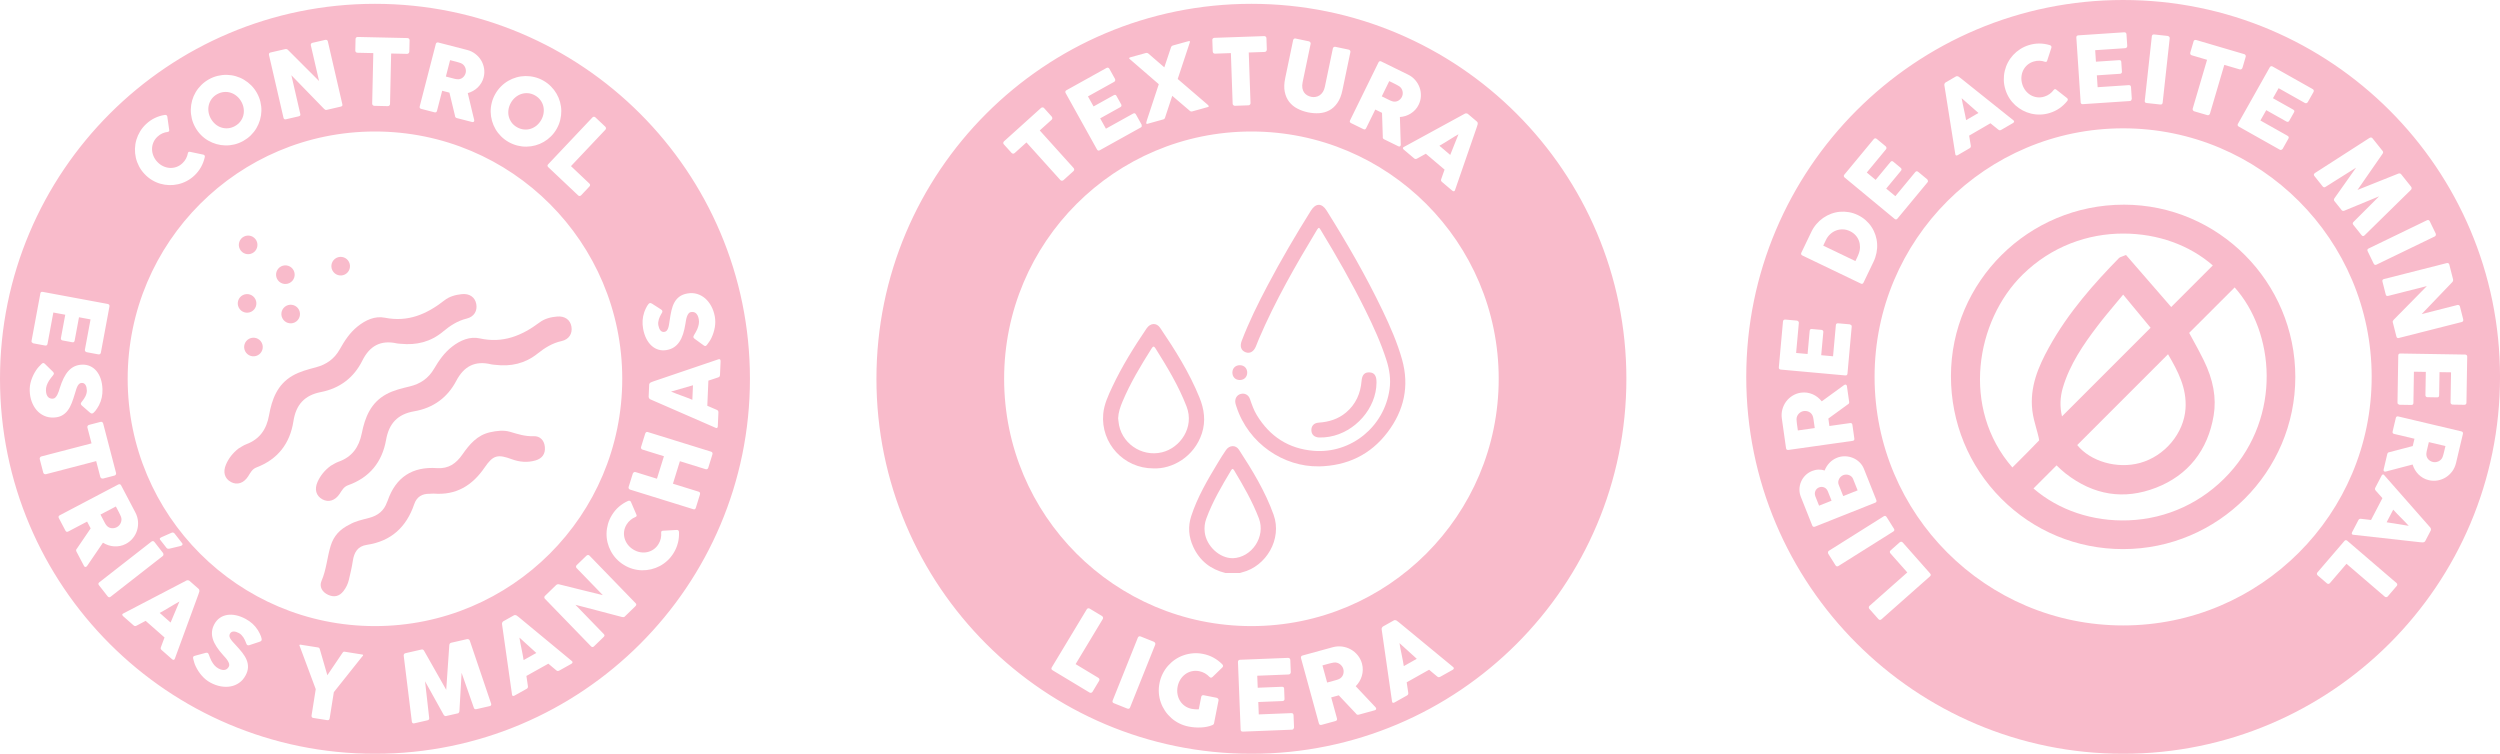 <svg viewBox="0 0 1684.34 507.85" xmlns="http://www.w3.org/2000/svg" id="SELLOS">
  <defs>
    <style>
      .cls-1 {
        fill: #f9bbcb;
        stroke-width: 0px;
      }
    </style>
  </defs>
  <g>
    <g>
      <path d="M160.67,302.2c1.61-.91,3.35-2.19,5.29-2.91,9.12-3.43,13.66-10.16,15.32-19.58,1.91-10.74,5.58-20.67,15.82-26.59,4.91-2.84,10.37-4.21,15.75-5.65,7.15-1.9,12.47-5.7,16.14-12.26,3.13-5.62,6.66-11.02,11.85-15.21,5.49-4.43,11.82-7.27,18.45-5.94,15.66,3.12,28.29-2.41,40.12-11.69,3.38-2.66,7.51-3.75,11.72-4.2,5.2-.56,8.9,2.06,9.75,6.63.87,4.66-1.48,8.64-6.46,9.84-6.17,1.49-11.25,4.85-15.94,8.77-8.32,6.95-17.84,9.27-28.41,8.22-.87-.09-1.76-.07-2.61-.26-10.96-2.44-18.39,1.62-23.37,11.66-5.71,11.5-15.3,18.67-27.85,21.11-11.19,2.17-16.84,8.62-18.54,19.64-2.31,15-10.51,25.67-24.89,31.14-2.94,1.13-4.1,3.61-5.59,5.96-2.95,4.64-7.39,6.12-11.57,3.9-4.3-2.27-5.59-6.67-3.42-11.75,1.83-4.28,4.61-7.81,8.45-10.83" class="cls-1"></path>
      <path d="M222.65,313.92c1.64-.87,3.39-2.11,5.35-2.8,9.21-3.23,13.88-9.84,15.76-19.23,2.14-10.7,6.03-20.54,16.4-26.23,4.98-2.73,10.46-3.99,15.88-5.3,7.19-1.74,12.59-5.42,16.4-11.9,3.26-5.55,6.91-10.86,12.19-14.94,5.58-4.3,11.98-7,18.57-5.53,15.6,3.47,28.35-1.78,40.38-10.79,3.45-2.58,7.59-3.58,11.82-3.94,5.22-.44,8.86,2.26,9.61,6.85.77,4.67-1.67,8.6-6.68,9.69-6.2,1.35-11.35,4.6-16.13,8.41-8.48,6.77-18.04,8.88-28.58,7.59-.87-.11-1.76-.11-2.6-.31-10.9-2.69-18.42,1.2-23.63,11.13-5.96,11.37-15.7,18.33-28.3,20.48-11.24,1.92-17.03,8.25-18.97,19.23-2.65,14.95-11.08,25.43-25.58,30.58-2.97,1.06-4.18,3.52-5.73,5.84-3.05,4.56-7.52,5.94-11.66,3.64-4.25-2.37-5.44-6.79-3.16-11.82,1.92-4.23,4.78-7.71,8.68-10.64" class="cls-1"></path>
      <path d="M235.63,353.37c3.51-2.18,8.35-3.2,13.06-4.44,5.87-1.54,10.02-4.78,12.04-10.57.11-.33.32-.63.43-.96,5.45-15.89,16.67-23.17,33.3-22.01,7.75.53,12.85-3.12,17.05-9.15,4.74-6.8,9.97-13.12,18.75-15.03,4.5-.97,9.01-1.58,13.49-.25,5.18,1.54,10.2,3.16,15.84,2.92,4.2-.17,7.09,2.73,7.51,7.27.44,4.73-1.92,7.78-6.27,9.05-5.36,1.57-10.73,1.14-15.98-.79-9.37-3.45-12.55-2.93-18.24,5.42-8.39,12.32-19.28,18.94-34.43,17.73-.87-.07-1.75.14-2.62.12-5.15-.14-8.79,2.03-10.48,6.98-5.26,15.43-15.52,24.98-31.92,27.42-6.25.93-8.6,5.13-9.46,10.86-.64,4.32-1.68,8.58-2.68,12.83-.65,2.75-1.9,5.25-3.64,7.5-2.76,3.55-6.28,4.31-10.26,2.51-4.07-1.84-6.19-5.52-4.49-9.43,3.34-7.68,3.75-15.98,6.22-23.81,2-6.37,6.01-10.94,12.77-14.2" class="cls-1"></path>
      <path d="M235.13,176.5c1.56,3.09.33,6.86-2.77,8.43-3.09,1.56-6.86.32-8.42-2.77-1.57-3.09-.33-6.86,2.76-8.43,3.1-1.56,6.87-.32,8.43,2.77" class="cls-1"></path>
      <path d="M172.78,162.16c1.56,3.09.33,6.86-2.77,8.43-3.09,1.56-6.86.32-8.42-2.77-1.57-3.09-.33-6.86,2.76-8.43,3.1-1.56,6.87-.32,8.43,2.77" class="cls-1"></path>
      <path d="M197.86,182.23c1.56,3.09.33,6.86-2.77,8.43-3.09,1.56-6.86.32-8.42-2.77-1.57-3.09-.33-6.86,2.76-8.43,3.1-1.56,6.87-.32,8.43,2.77" class="cls-1"></path>
      <path d="M172.06,201.58c1.56,3.09.33,6.86-2.77,8.43-3.09,1.56-6.86.32-8.42-2.77-1.57-3.09-.33-6.86,2.76-8.43,3.1-1.56,6.87-.32,8.43,2.77" class="cls-1"></path>
      <path d="M201.44,208.75c1.56,3.09.33,6.86-2.77,8.43-3.09,1.56-6.86.32-8.42-2.77-1.57-3.09-.33-6.86,2.76-8.43,3.1-1.56,6.87-.32,8.43,2.77" class="cls-1"></path>
      <path d="M176.36,230.97c1.56,3.09.33,6.86-2.77,8.43-3.09,1.56-6.86.32-8.42-2.77-1.57-3.09-.33-6.86,2.76-8.43,3.1-1.56,6.87-.32,8.43,2.77" class="cls-1"></path>
    </g>
    <g>
      <path d="M142.06,79.92c.85,1.5,1.87,2.76,3.1,3.79,1.23,1.02,2.57,1.77,4.03,2.22,1.46.46,2.96.62,4.52.48,1.55-.14,3.07-.63,4.58-1.46,1.5-.84,2.72-1.88,3.67-3.13.95-1.25,1.61-2.61,1.99-4.09.37-1.48.45-3.01.23-4.59-.21-1.59-.74-3.13-1.58-4.64-.82-1.48-1.86-2.74-3.1-3.77-1.23-1.03-2.58-1.78-4.04-2.25-1.45-.47-2.97-.63-4.53-.49-1.57.14-3.1.62-4.61,1.45-1.5.84-2.72,1.88-3.65,3.13-.94,1.26-1.59,2.63-1.96,4.12-.38,1.48-.45,3.03-.23,4.63.23,1.59.75,3.13,1.58,4.62Z" class="cls-1"></path>
      <path d="M70.91,352.78c.16.25.34.53.55.83.42.62.93,1.11,1.51,1.48.59.36,1.2.61,1.86.72.65.11,1.32.11,1.99,0,.67-.11,1.31-.33,1.91-.65.57-.3,1.07-.7,1.54-1.2.45-.5.82-1.07,1.09-1.69.27-.62.43-1.29.48-1.99.04-.69-.06-1.38-.3-2.08-.24-.55-.46-1.06-.68-1.53-.21-.48-.46-1-.75-1.54l-2.05-3.9-10.37,5.45,2.73,5.2c.18.34.34.64.5.89Z" class="cls-1"></path>
      <path d="M350.59,433.24c.26,1.3.52,2.61.79,3.92.26,1.32.52,2.61.77,3.9.24,1.29.46,2.5.63,3.65l8.55-4.79-11.38-10.35c.18,1.14.39,2.37.64,3.66Z" class="cls-1"></path>
      <path d="M114.23,409.12c-1.14.69-2.28,1.37-3.42,2.03-1.13.66-2.21,1.26-3.23,1.81l7.36,6.47,5.97-14.18c-1.02.55-2.11,1.16-3.24,1.83-1.14.67-2.29,1.35-3.44,2.04Z" class="cls-1"></path>
      <path d="M252.63,2.58C113.1,2.58,0,115.69,0,255.21s113.1,252.63,252.63,252.63,252.63-113.11,252.63-252.63S392.15,2.58,252.63,2.58ZM434.03,210.35c.28-.79.59-1.54.94-2.27.34-.72.66-1.35,1-1.92.33-.56.65-1.01.98-1.36.32-.35.62-.55.9-.6.27-.05.52-.03.78.07.26.09.56.25.9.47l6,3.86c.42.29.66.62.72.97.05.3.02.58-.1.85-.13.27-.29.57-.49.91l-.21.33c-.27.49-.55,1.02-.84,1.6-.28.59-.52,1.19-.72,1.84-.19.64-.33,1.3-.41,1.99-.08.68-.06,1.36.06,2.03.13.69.3,1.33.53,1.92.23.59.51,1.09.84,1.5.34.42.72.72,1.18.92.46.2.99.24,1.58.14.58-.11,1.07-.35,1.44-.72.37-.38.69-.89.95-1.54.26-.65.47-1.45.64-2.38.17-.92.33-1.99.5-3.22.33-2.35.72-4.54,1.19-6.56.46-2.02,1.11-3.81,1.96-5.37.85-1.56,1.97-2.87,3.36-3.91,1.38-1.04,3.17-1.77,5.35-2.16,2.31-.42,4.48-.33,6.52.27,2.05.6,3.88,1.61,5.5,3.01,1.61,1.41,2.99,3.15,4.12,5.23,1.13,2.08,1.92,4.41,2.4,6.96.43,2.41.43,4.85,0,7.33-.44,2.48-1.19,4.85-2.28,7.13-.46.95-.92,1.77-1.41,2.45-.49.68-.87,1.22-1.17,1.63l-.08.11s-.06.05-.06.08c0,.02-.02.05-.04.08-.04.03-.07.05-.08.08,0,.02-.02.05-.03.07-.43.58-.81.9-1.13.96-.36.06-.8-.11-1.33-.51l-6.17-4.49c-.4-.38-.62-.71-.67-.97-.03-.19,0-.4.08-.63.08-.24.23-.52.43-.86.23-.41.54-.94.93-1.58.39-.65.76-1.37,1.12-2.17.51-1.19.87-2.35,1.08-3.47.21-1.12.21-2.26,0-3.41-.2-1.07-.47-1.94-.85-2.62-.37-.68-.79-1.19-1.27-1.54-.47-.35-.99-.56-1.54-.65-.56-.08-1.12-.07-1.7.04-.65.12-1.19.47-1.6,1.06-.43.59-.78,1.27-1.04,2.05-.27.78-.46,1.59-.61,2.42-.14.82-.26,1.54-.34,2.14-.42,2.67-.97,5.04-1.63,7.11-.67,2.07-1.51,3.84-2.53,5.33-1.02,1.48-2.21,2.68-3.59,3.58-1.38.91-3,1.52-4.83,1.86-1.95.36-3.79.29-5.52-.21-1.73-.5-3.3-1.37-4.69-2.62-1.4-1.25-2.59-2.85-3.58-4.78-.99-1.95-1.71-4.18-2.18-6.71-.34-1.91-.46-3.77-.35-5.6.11-1.83.47-3.67,1.11-5.54ZM400.1,78.65c.36-.03.71.11,1.03.4l6.69,6.32c.26.24.4.56.44.94.04.38-.07.73-.34,1.04l-23.23,24.58,12.42,11.75c.27.26.43.56.45.93.02.36-.11.72-.42,1.03l-5.61,5.94c-.24.26-.54.41-.92.46-.37.05-.72-.08-1.05-.36l-20.18-19.07c-.66-.62-.68-1.27-.05-1.93l29.85-31.59c.26-.27.57-.42.93-.44ZM331.3,69.28c.5-2.04,1.29-4.01,2.37-5.92,1.09-1.92,2.37-3.61,3.85-5.1,1.47-1.48,3.1-2.75,4.88-3.78,1.77-1.03,3.64-1.82,5.62-2.37,1.97-.56,3.97-.84,6.02-.87,2.03-.02,4.08.21,6.12.72,2.04.49,4.02,1.29,5.93,2.37,1.89,1.07,3.58,2.35,5.07,3.85,1.49,1.5,2.75,3.13,3.78,4.89,1.03,1.76,1.82,3.62,2.37,5.6.55,1.98.84,3.99.86,6.04.02,2.05-.22,4.09-.72,6.13-.5,2.04-1.29,4.02-2.36,5.93-1.09,1.92-2.37,3.61-3.87,5.09-1.49,1.48-3.11,2.72-4.86,3.74-1.76,1.02-3.62,1.8-5.59,2.34-1.98.54-3.99.83-6.03.86-2.05.04-4.09-.21-6.13-.72-2.04-.52-4.02-1.31-5.91-2.37-1.91-1.09-3.61-2.37-5.1-3.85-1.48-1.48-2.74-3.1-3.77-4.88-1.03-1.77-1.81-3.64-2.36-5.6-.55-1.96-.84-3.96-.88-6-.04-2.03.2-4.07.71-6.1ZM293.61,29.68c.11-.42.3-.73.59-.92.28-.19.65-.23,1.1-.12l19.44,5.02c2.07.53,3.9,1.42,5.51,2.66,1.61,1.24,2.91,2.69,3.92,4.36,1,1.67,1.66,3.5,1.97,5.47.32,1.98.22,3.97-.3,5.98-.35,1.36-.87,2.62-1.56,3.75-.69,1.13-1.51,2.16-2.44,3.07-.94.9-1.98,1.67-3.12,2.31-1.14.64-2.33,1.13-3.57,1.47l3.96,16.57c.08.31.17.69.29,1.13.13.44.15.8.08,1.08-.09.32-.26.54-.51.65-.26.12-.57.13-.93.04l-10.32-2.66c-.33-.09-.62-.27-.84-.54-.23-.27-.33-.59-.32-.95l-3.77-15.64-4.88-1.26-3.5,13.57c-.23.86-.8,1.17-1.73.94l-8.94-2.31c-.4-.11-.69-.29-.87-.56-.19-.27-.22-.63-.11-1.07l10.85-42.03ZM239.56,26.23c0-.41.16-.74.43-.98.29-.24.64-.36,1.06-.35l33.45.74c.37,0,.7.13.98.36.29.23.44.58.47,1.03l-.17,7.71c0,.37-.14.72-.41,1.06-.27.33-.64.5-1.11.49l-10.73-.24-.75,34.03c0,.37-.15.71-.43,1-.27.3-.63.44-1.07.43l-9.11-.21c-.35,0-.68-.15-.99-.44-.29-.28-.44-.63-.43-1.05l.76-34.03-10.7-.24c-.41,0-.76-.15-1.03-.43-.27-.27-.41-.67-.4-1.19l.17-7.71ZM181.32,36c.17-.32.47-.52.91-.63l9.91-2.28c.28-.07.59-.06.92,0,.34.08.65.25.96.55,3.52,3.55,7.01,7.04,10.46,10.47,3.45,3.44,6.95,6.93,10.49,10.48l-5.6-24.27c0-.38.09-.7.29-.96.19-.25.45-.43.77-.49l8.64-1.99c.43-.1.81-.06,1.15.1.33.17.56.46.65.89l9.8,42.47c.1.4.04.73-.15.98-.2.24-.51.41-.94.51l-9.66,2.24c-.26.06-.52.02-.76-.11-.24-.14-.51-.33-.8-.58-3.71-3.83-7.39-7.6-11.02-11.34-3.62-3.74-7.3-7.52-11.03-11.34l6,26.03c.1.44.08.8-.07,1.06-.15.27-.49.46-1.01.59l-8.6,1.99c-.47.11-.84.05-1.1-.14-.27-.21-.45-.49-.53-.85l-9.78-42.35c-.08-.36-.05-.7.11-1.01ZM129.44,67.69c.56-1.96,1.36-3.83,2.4-5.58,1.04-1.76,2.31-3.37,3.8-4.85,1.49-1.48,3.2-2.75,5.12-3.83,1.9-1.06,3.88-1.83,5.93-2.32,2.06-.49,4.1-.72,6.14-.68,2.04.05,4.05.34,6.02.91,1.97.56,3.85,1.37,5.6,2.42,1.76,1.05,3.38,2.32,4.86,3.8,1.48,1.49,2.75,3.2,3.82,5.11,1.07,1.92,1.84,3.9,2.33,5.95.48,2.04.71,4.08.66,6.11-.05,2.02-.36,4.02-.93,5.99-.57,1.96-1.37,3.83-2.4,5.59-1.03,1.77-2.31,3.38-3.81,4.86-1.51,1.48-3.22,2.74-5.11,3.8-1.92,1.07-3.9,1.84-5.94,2.34-2.04.49-4.08.71-6.13.66-2.04-.05-4.04-.35-6-.91-1.96-.56-3.81-1.35-5.57-2.37-1.77-1.03-3.38-2.29-4.85-3.78-1.47-1.49-2.74-3.2-3.81-5.12-1.07-1.92-1.85-3.9-2.34-5.93-.49-2.04-.72-4.09-.68-6.14.05-2.05.35-4.06.9-6.03ZM91.88,94.18c.59-1.96,1.41-3.83,2.5-5.63,1.08-1.8,2.43-3.45,4.02-4.95,1.82-1.7,3.76-3.06,5.85-4.06,2.08-1.01,4.28-1.7,6.59-2.08.4-.09.78-.07,1.13.06.35.13.59.43.74.92l1.28,9.04c.08.41.04.72-.11.94-.16.21-.45.36-.87.46-1.26.14-2.48.47-3.66,1-1.18.53-2.26,1.27-3.26,2.21-1.24,1.16-2.16,2.47-2.76,3.92-.6,1.45-.9,2.94-.89,4.46.01,1.53.32,3.03.92,4.52.59,1.48,1.47,2.85,2.64,4.08,1.16,1.24,2.46,2.21,3.9,2.88,1.44.68,2.91,1.08,4.43,1.17,1.51.1,3.01-.11,4.5-.62,1.48-.51,2.84-1.35,4.08-2.51,1-.94,1.8-1.99,2.42-3.15.62-1.16,1.03-2.37,1.25-3.62.11-.42.28-.7.49-.84.21-.14.52-.18.92-.1l9.12,1.93c.47.17.75.43.84.78.1.33.09.71-.03,1.1-.53,2.29-1.36,4.46-2.51,6.52-1.16,2.06-2.63,3.95-4.44,5.65-1.6,1.51-3.33,2.75-5.19,3.72-1.86.98-3.78,1.69-5.77,2.14-2,.46-4.01.65-6.05.59-2.04-.06-4.03-.38-5.99-.94-1.96-.57-3.83-1.4-5.62-2.49-1.8-1.09-3.44-2.43-4.95-4.04-1.51-1.6-2.75-3.32-3.72-5.18-.97-1.86-1.7-3.79-2.15-5.79-.46-2-.65-4.02-.6-6.06.06-2.05.37-4.04.96-6ZM27.14,197.76c.08-.42.24-.73.52-.94.27-.21.62-.27,1.09-.18l43.81,8.14c.43.08.76.27.98.56.22.29.29.65.21,1.09l-5.79,31.14c-.08.46-.29.79-.6.99-.32.21-.71.26-1.17.18l-7.76-1.45c-.35-.06-.67-.25-.94-.56-.28-.31-.37-.71-.28-1.19l3.79-20.34-7.78-1.45-2.92,15.7c-.08.4-.24.71-.46.94-.24.23-.58.3-1.02.22l-6.77-1.26c-.3-.06-.56-.23-.79-.5-.23-.28-.3-.65-.22-1.08l2.93-15.73-8.03-1.49-3.92,21.09c-.17.94-.74,1.32-1.7,1.14l-7.89-1.46c-.21-.05-.38-.16-.51-.36-.57-.19-.78-.68-.64-1.45l5.9-31.73ZM21.37,270.59c-.81-2.22-1.26-4.63-1.35-7.23-.09-2.45.27-4.86,1.06-7.26.8-2.39,1.89-4.63,3.29-6.73.59-.87,1.17-1.61,1.74-2.22.58-.6,1.04-1.08,1.39-1.43l.09-.1s.07-.05.08-.07c0-.02.03-.05.05-.07.04-.02.07-.05.08-.07,0-.02.02-.04.05-.06.52-.51.94-.77,1.26-.78.36-.02.78.21,1.24.68l5.45,5.34c.34.43.5.79.52,1.07,0,.19-.05.4-.17.61-.13.22-.3.49-.55.79-.29.37-.67.84-1.16,1.43-.47.58-.95,1.24-1.41,1.98-.68,1.11-1.22,2.21-1.58,3.29-.37,1.07-.53,2.2-.49,3.36.04,1.09.19,1.99.46,2.72.26.73.62,1.29,1.03,1.7.42.42.9.7,1.44.86.53.17,1.1.24,1.7.21.65-.02,1.24-.29,1.74-.81.5-.53.94-1.15,1.32-1.89.37-.73.69-1.5.96-2.3.26-.8.46-1.48.64-2.07.81-2.58,1.69-4.85,2.66-6.8.97-1.95,2.05-3.58,3.27-4.9,1.23-1.32,2.58-2.33,4.08-3.02,1.5-.68,3.19-1.07,5.05-1.13,1.98-.07,3.79.27,5.42,1.01,1.64.74,3.07,1.83,4.27,3.27,1.2,1.44,2.15,3.18,2.85,5.24.7,2.07,1.09,4.38,1.19,6.95.06,1.94-.08,3.8-.46,5.59-.37,1.8-1.01,3.56-1.91,5.33-.4.73-.81,1.44-1.25,2.1-.43.67-.86,1.25-1.26,1.76-.41.5-.81.9-1.18,1.2-.36.3-.69.46-.97.46-.28,0-.54-.05-.78-.18-.24-.13-.51-.33-.82-.59l-5.36-4.69c-.37-.35-.57-.71-.58-1.07-.01-.3.06-.57.23-.82.15-.25.36-.53.61-.84l.23-.29c.35-.44.71-.93,1.07-1.46.36-.53.69-1.1.98-1.71.28-.61.52-1.24.69-1.91.18-.67.26-1.34.24-2.02-.02-.71-.1-1.36-.24-1.98-.14-.61-.34-1.14-.62-1.61-.27-.46-.62-.82-1.04-1.08-.43-.26-.94-.38-1.53-.36-.59.02-1.11.19-1.53.5-.43.32-.82.78-1.17,1.38-.35.61-.68,1.35-.97,2.25-.3.9-.62,1.93-.96,3.12-.66,2.27-1.38,4.38-2.13,6.31-.74,1.93-1.66,3.61-2.73,5.03-1.07,1.42-2.36,2.55-3.89,3.38-1.52.83-3.39,1.29-5.61,1.36-2.34.08-4.48-.32-6.41-1.22-1.93-.89-3.61-2.15-5-3.77-1.4-1.63-2.5-3.55-3.32-5.78ZM29.86,319.34c-.36-.19-.61-.49-.72-.93l-2.36-9.06c-.08-.35-.04-.71.16-1.1.2-.37.5-.62.91-.73l33.82-8.81-2.77-10.63c-.1-.41-.06-.79.14-1.13.19-.35.55-.59,1.06-.72l7.67-2c.41-.11.78-.05,1.1.16.32.21.52.52.64.94l8.66,33.23c.1.37.07.73-.08,1.07-.15.35-.45.6-.89.76l-7.66,2c-.38.09-.76.06-1.16-.11-.4-.17-.67-.49-.8-.96l-2.78-10.66-33.82,8.82c-.37.09-.74.05-1.11-.14ZM58.84,381.05c-.25.4-.5.66-.77.81-.3.15-.58.18-.84.06-.27-.11-.49-.33-.66-.68l-5.1-9.69c-.17-.32-.23-.65-.17-1,.05-.36.21-.66.49-.9l9.3-13.66-2.4-4.58-12.74,6.7c-.81.43-1.44.21-1.89-.66l-4.41-8.39c-.2-.37-.26-.73-.18-1.06.08-.33.33-.61.75-.82l39.44-20.74c.4-.21.76-.27,1.11-.18.34.08.62.33.84.75l9.59,18.25c1.02,1.94,1.61,3.95,1.78,6.03.17,2.08-.04,4.07-.62,5.99-.58,1.92-1.51,3.67-2.8,5.27-1.29,1.61-2.87,2.9-4.75,3.89-1.29.68-2.6,1.14-3.94,1.4-1.34.27-2.68.35-4.01.26-1.33-.09-2.64-.35-3.91-.78-1.27-.43-2.46-1-3.58-1.7l-9.85,14.45c-.2.27-.42.6-.67,1ZM72.45,401.68l-5.78-7.39c-.57-.74-.49-1.39.24-1.97l35.15-27.44c.3-.24.63-.35,1-.33.36.02.68.21.97.57l5.77,7.39c.2.26.3.6.33,1.04.02.44-.14.8-.47,1.06l-35.14,27.44c-.74.58-1.43.46-2.07-.36ZM107.66,362.91c.06-.2.17-.37.36-.51.18-.14.4-.28.66-.4.26-.12.47-.22.65-.3l6.2-2.74c.45-.22.86-.26,1.22-.12.36.14.65.34.88.63l5.07,6.49c.2.25.29.48.29.68s-.06.39-.18.55c-.11.16-.28.29-.5.41-.22.11-.46.21-.7.27l-7.33,1.76c-.53.09-.95.1-1.27.04s-.6-.25-.85-.57l-4.31-5.51c-.19-.25-.26-.48-.19-.67ZM117.02,444.57c-.35.05-.74-.12-1.16-.5l-6.88-6.05c-.38-.32-.59-.64-.69-.95-.08-.31-.03-.68.14-1.1.39-1.1.79-2.18,1.2-3.25.4-1.08.81-2.15,1.22-3.24l-12.72-11.19c-1.03.55-2.05,1.09-3.07,1.62-1.03.53-2.05,1.07-3.06,1.63-.73.4-1.4.34-2-.2l-7.07-6.22c-.3-.27-.49-.56-.55-.91-.05-.33.12-.6.52-.81l42.66-22.25c.1-.08.24-.14.43-.18.19-.04.39-.05.6-.03.21.02.42.06.61.13.19.08.35.16.48.27l6.14,5.4c.27.24.43.52.47.86.04.33.05.61.04.82l-.6,1.89-15.95,43.52c-.15.43-.4.67-.76.72ZM176.2,431.46c-.13.24-.31.43-.55.58-.23.14-.54.27-.93.4l-6.76,2.24c-.5.14-.9.14-1.22-.04-.26-.14-.46-.34-.59-.62-.14-.27-.27-.58-.42-.94l-.12-.37c-.21-.52-.44-1.07-.72-1.66-.28-.59-.6-1.16-.98-1.71-.38-.56-.81-1.07-1.29-1.57-.48-.49-1.03-.91-1.62-1.22-.62-.33-1.22-.6-1.83-.79-.6-.19-1.16-.29-1.7-.28-.53,0-1.02.11-1.46.35-.44.24-.8.61-1.08,1.13-.29.52-.41,1.05-.36,1.57.06.53.26,1.1.6,1.7.36.61.84,1.27,1.45,1.98.62.72,1.35,1.51,2.2,2.41,1.62,1.73,3.08,3.41,4.37,5.04,1.28,1.63,2.27,3.26,2.95,4.91.68,1.64,1,3.32.94,5.07-.05,1.73-.61,3.58-1.67,5.52-1.11,2.06-2.54,3.7-4.29,4.91-1.75,1.22-3.67,2.02-5.79,2.4-2.11.39-4.32.37-6.66-.07-2.33-.43-4.64-1.26-6.92-2.5-2.15-1.17-4.06-2.7-5.71-4.6-1.67-1.89-3.04-3.98-4.13-6.25-.46-.95-.79-1.83-1.03-2.63-.23-.8-.4-1.45-.53-1.93l-.04-.13c0-.05,0-.08-.01-.11-.01-.02-.03-.04-.04-.08,0-.05,0-.08-.02-.09-.02-.02-.02-.05-.03-.08-.18-.7-.19-1.19-.04-1.48.17-.32.59-.56,1.22-.72l7.36-1.99c.55-.07.94-.04,1.18.1.17.09.32.24.45.46.12.21.26.5.4.87.18.43.39,1,.65,1.72.26.7.59,1.45.99,2.22.61,1.15,1.29,2.16,2.03,3.02.74.87,1.63,1.57,2.65,2.13.95.52,1.81.84,2.58.98.76.14,1.42.12,1.99-.03.56-.15,1.06-.41,1.47-.8.41-.37.75-.83,1.04-1.35.31-.58.37-1.22.18-1.91-.19-.7-.51-1.4-.95-2.09-.45-.71-.94-1.37-1.5-1.99-.56-.63-1.03-1.16-1.45-1.61-1.82-2.01-3.32-3.92-4.51-5.74-1.19-1.82-2.05-3.59-2.57-5.31-.52-1.72-.7-3.4-.53-5.04.16-1.64.69-3.29,1.58-4.93.94-1.73,2.15-3.13,3.61-4.17,1.48-1.04,3.14-1.71,4.99-2.02,1.84-.3,3.83-.24,5.97.21,2.14.44,4.33,1.28,6.6,2.51,1.7.92,3.22,1.99,4.58,3.23,1.35,1.23,2.56,2.68,3.61,4.34.44.72.83,1.43,1.18,2.15.36.71.65,1.37.87,1.98.23.61.37,1.15.44,1.62.08.48.05.84-.09,1.07ZM244.08,442.26l-19.16,24.06-2.81,17.62c-.15.99-.72,1.41-1.67,1.26l-9.44-1.51c-.42-.07-.72-.25-.91-.55-.18-.3-.24-.68-.17-1.14l2.81-17.69-10.71-28.75c-.22-.32-.32-.6-.28-.86.02-.12.08-.23.18-.31.09-.08.22-.11.36-.08l12.14,1.93c.14.06.25.11.34.14.09.02.17.07.24.13.08.07.15.17.22.3.06.12.14.33.26.61l5.07,17.51,10.21-15.09c.16-.23.3-.4.4-.49.11-.11.2-.18.29-.21.09-.05.19-.06.28-.05.1,0,.21,0,.34-.03l12.13,1.94c.15.02.27.08.34.2.08.11.11.22.09.35-.03.24-.23.47-.56.72ZM252.62,421.82c-92.01,0-166.6-74.59-166.6-166.61S160.61,88.6,252.62,88.6s166.61,74.59,166.61,166.61-74.59,166.61-166.61,166.61ZM329.81,475.76l-8.8,2.01c-.96.22-1.56-.12-1.81-1.03l-8.2-23.43-1.47,25.81c0,.21-.09.49-.28.85-.2.34-.41.55-.66.61l-8.19,1.86c-.25.06-.55-.02-.89-.24-.34-.21-.56-.44-.62-.66l-12.52-22.54,2.78,24.6c.17.92-.24,1.5-1.22,1.72l-8.8,2.01c-.89.21-1.45-.15-1.64-1.07l-5.49-44.48c-.04-.38.03-.74.22-1.06.18-.33.5-.54.97-.65l10.77-2.46c.77-.18,1.35.11,1.76.84l14.92,26.32,2.08-30.2c.11-.86.55-1.37,1.32-1.54l10.64-2.43c.37-.08.74-.03,1.1.16.36.19.61.48.74.86,2.4,7.14,4.79,14.22,7.19,21.23,2.4,7.01,4.79,14.09,7.19,21.23l.04.15c.18.81-.18,1.32-1.1,1.53ZM384.87,447.29l-8,4.47c-.43.24-.8.34-1.12.32-.33-.03-.65-.2-.99-.49-.91-.74-1.8-1.48-2.67-2.22-.87-.74-1.75-1.48-2.63-2.23l-14.8,8.26c.17,1.15.34,2.29.51,3.43.16,1.14.33,2.28.5,3.42.14.82-.14,1.43-.84,1.83l-8.22,4.59c-.35.2-.69.27-1.03.21-.33-.05-.53-.31-.59-.77l-6.77-47.63c-.04-.12-.04-.27-.01-.46.03-.18.08-.38.17-.57.08-.2.19-.37.33-.53.13-.15.27-.27.42-.36l7.13-3.99c.31-.18.64-.24.97-.16.33.07.59.15.79.24l1.58,1.19,35.71,29.55c.36.29.5.6.42.95-.07.35-.36.66-.85.94ZM428.15,408.39l-7.32,7.09c-.2.19-.43.3-.72.3-.29,0-.62-.01-1.02-.08-5.29-1.39-10.51-2.77-15.69-4.13-5.17-1.36-10.41-2.72-15.72-4.1l19.09,19.68c.33.34.49.67.5.98,0,.32-.18.67-.59,1.05l-6.51,6.31c-.35.34-.69.49-1.04.46-.34-.04-.65-.19-.91-.47l-31.06-32.04c-.27-.27-.41-.59-.43-.96-.02-.36.13-.7.46-1.03l7.49-7.27c.21-.21.5-.37.82-.48.33-.12.71-.13,1.13-.03,4.98,1.26,9.88,2.47,14.74,3.66,4.86,1.19,9.79,2.4,14.78,3.64l-17.8-18.37c-.2-.33-.29-.66-.25-1,.04-.33.17-.61.42-.85l6.54-6.32c.32-.31.67-.49,1.05-.52.39-.03.74.11,1.05.43l31.14,32.13c.3.31.43.62.38.94-.05.33-.22.64-.54.95ZM456.72,365.79c-.59,2.35-1.54,4.62-2.88,6.79-1.18,1.92-2.56,3.62-4.14,5.08-1.57,1.47-3.29,2.69-5.14,3.68-1.85.98-3.8,1.71-5.83,2.2-2.04.49-4.09.71-6.19.68-2.09-.04-4.17-.36-6.24-.95-2.07-.6-4.06-1.48-5.98-2.67-1.93-1.18-3.62-2.56-5.09-4.14-1.47-1.58-2.69-3.29-3.69-5.15-.99-1.86-1.73-3.81-2.23-5.85-.49-2.04-.71-4.1-.66-6.2.05-2.08.37-4.17.96-6.25.59-2.07,1.48-4.07,2.66-5.99,1.34-2.18,2.9-4.04,4.7-5.59,1.8-1.56,3.78-2.84,5.97-3.84.36-.2.74-.27,1.13-.24.38.03.71.27.98.72l3.7,8.61c.18.39.23.71.14.96-.09.26-.34.49-.74.69-1.22.47-2.33,1.13-3.35,1.99-1.02.84-1.9,1.86-2.64,3.06-.91,1.49-1.47,3.03-1.68,4.63-.21,1.6-.09,3.15.33,4.66.42,1.51,1.13,2.92,2.12,4.23.99,1.31,2.23,2.42,3.72,3.33,1.48.91,3.04,1.52,4.64,1.81,1.6.28,3.17.27,4.7-.04,1.52-.31,2.96-.91,4.28-1.83,1.33-.9,2.46-2.09,3.37-3.58.73-1.19,1.25-2.45,1.55-3.77.3-1.32.38-2.62.26-3.93,0-.45.08-.77.25-.97.17-.2.47-.31.89-.35l9.55-.54c.52.05.87.23,1.06.54.18.31.27.68.26,1.1.1,2.4-.14,4.79-.73,7.14ZM477.16,315.15c-.12.4-.34.7-.64.88-.3.18-.68.21-1.13.07l-17.32-5.37-4.69,15.16,17.32,5.37c.43.13.72.36.87.72.14.35.14.75,0,1.22l-2.78,8.96c-.27.85-.8,1.16-1.6.94l-42.74-13.26c-.33-.13-.61-.35-.81-.67-.2-.32-.24-.67-.12-1.06l2.82-9.05c.09-.3.32-.58.67-.83.36-.24.73-.3,1.12-.19l14.47,4.49,4.71-15.15-14.49-4.49c-.37-.11-.64-.33-.83-.68-.18-.33-.21-.7-.08-1.11l2.76-8.91c.12-.4.33-.73.63-.97.3-.24.67-.29,1.13-.14l42.64,13.22c.45.14.74.37.88.71.14.33.14.72.02,1.14l-2.79,9ZM484.78,253.69c-.19.26-.5.45-.94.58-1.1.38-2.2.75-3.29,1.1-1.09.36-2.18.72-3.29,1.08l-.72,16.93c1.06.45,2.13.91,3.18,1.37,1.05.46,2.12.91,3.18,1.37.78.3,1.15.86,1.12,1.67l-.4,9.4c-.01.41-.14.74-.36,1-.22.25-.54.29-.97.1l-44.1-19.23c-.12-.02-.26-.11-.4-.22-.14-.13-.27-.27-.39-.45-.13-.18-.22-.36-.28-.56-.08-.19-.11-.37-.1-.54l.36-8.16c.01-.36.14-.67.37-.91.24-.24.43-.43.62-.55l1.85-.72,43.89-14.9c.44-.15.78-.11,1.04.14.24.24.36.65.34,1.22l-.4,9.15c-.02.49-.12.86-.32,1.13Z" class="cls-1"></path>
      <path d="M306.91,53.21c.28.05.6.1.95.15.72.1,1.42.05,2.06-.13.65-.18,1.22-.47,1.73-.87.51-.4.94-.87,1.3-1.43.37-.56.62-1.16.79-1.8.16-.6.2-1.23.13-1.89-.06-.65-.23-1.29-.5-1.89-.27-.61-.65-1.15-1.12-1.64-.47-.49-1.04-.87-1.7-1.15-.55-.18-1.07-.35-1.55-.51-.49-.16-1.02-.31-1.6-.46l-4.15-1.07-2.85,11.05,5.54,1.43c.36.1.68.17.97.22Z" class="cls-1"></path>
      <path d="M344.7,82.57c.93,1.26,2.15,2.31,3.64,3.15,1.49.84,3.02,1.35,4.59,1.5,1.56.16,3.07.02,4.53-.43,1.46-.45,2.81-1.19,4.05-2.2,1.23-1.01,2.28-2.27,3.13-3.77.84-1.48,1.36-3.01,1.6-4.61.24-1.59.18-3.13-.18-4.62s-1.01-2.87-1.95-4.13c-.94-1.27-2.15-2.33-3.64-3.17-1.49-.84-3.02-1.34-4.58-1.48-1.56-.14-3.07,0-4.53.47-1.46.46-2.81,1.2-4.05,2.22-1.25,1.03-2.28,2.27-3.12,3.76-.85,1.5-1.38,3.04-1.61,4.62-.23,1.58-.17,3.12.2,4.6.37,1.48,1.02,2.84,1.95,4.09Z" class="cls-1"></path>
      <path d="M455.55,265.21c1.24.46,2.49.93,3.74,1.38,1.26.46,2.5.93,3.73,1.39,1.23.47,2.37.93,3.44,1.38l.42-9.79-14.78,4.26c1.07.45,2.22.91,3.45,1.38Z" class="cls-1"></path>
    </g>
  </g>
  <g>
    <g>
      <path d="M825.62,386.05c-10.02-2.45-17.35-8.24-21.68-17.63-3.09-6.69-3.68-13.61-1.37-20.69,4.18-12.82,10.96-24.35,17.87-35.8,1.79-2.97,3.6-5.93,5.58-8.76,2.32-3.33,6.54-3.52,8.71-.18,9.07,13.92,17.71,28.07,23.35,43.82,5.89,16.43-5.05,34.79-21.17,38.78-.55.13-1.08.31-1.61.47h-9.68ZM830.56,376.09c12.77-.4,22.32-14.49,17.61-26.82-4.37-11.43-10.45-21.95-16.71-32.4-.72-1.19-1.26-1.26-2-.02-6.29,10.51-12.52,21.06-16.75,32.62-1.1,2.99-1.42,6.04-1.02,9.25,1.16,9.24,10.06,17.51,18.88,17.35" class="cls-1"></path>
      <path d="M888.46,314.2c-23.3.41-47.36-15.09-55.46-40.32-.25-.76-.52-1.53-.67-2.31-.53-2.87.91-5.38,3.45-6.12,2.74-.8,5.36.48,6.35,3.36,1.29,3.74,2.56,7.49,4.63,10.88,8.76,14.4,21.41,22.65,38.34,24.04,24.92,2.04,47.51-15.99,51.09-41.46.94-6.66-.02-13.15-2.05-19.52-3.72-11.72-8.83-22.85-14.26-33.83-9.16-18.52-19.41-36.43-30.13-54.08-.77-1.26-1.22-2.04-2.34-.18-14.36,23.84-28.23,47.94-39.2,73.58-.73,1.7-1.37,3.45-2.08,5.16-1.46,3.53-4.06,5.01-6.9,3.94-3.04-1.14-4.06-3.96-2.67-7.62,4.89-12.83,10.96-25.11,17.36-37.23,9.11-17.26,18.97-34.09,29.33-50.64,3.19-5.1,7.32-5.13,10.48-.09,13.72,21.87,26.61,44.2,37.79,67.5,5.12,10.69,9.89,21.54,13.11,32.99,5.03,17.92,1.31,34.26-9.69,48.85-11.56,15.33-27.35,22.76-46.49,23.13" class="cls-1"></path>
      <path d="M777.01,315.57c-19.83,0-35.47-16.86-33.73-36.65.57-6.48,3.36-12.41,6.09-18.24,6.49-13.82,14.55-26.74,23.1-39.36,2.56-3.8,6.72-4.06,9.17-.43,10.08,14.89,19.64,30.09,26.45,46.84,3.23,7.92,4.39,15.92,1.67,24.25-5.17,15.83-20.02,24.19-32.75,23.59M753.33,281.86c.07.61.17,1.32.24,2.05,1.29,14.35,15.34,24.21,29.33,20.82,12.07-2.92,22.03-16.64,16.53-30.87-5.4-13.99-13.12-26.7-21.04-39.33-.94-1.49-1.61-1.18-2.42.1-7.33,11.58-14.39,23.3-19.71,35.97-1.5,3.56-2.77,7.22-2.94,11.26" class="cls-1"></path>
      <path d="M927.4,257.85c-.12,17.16-14.31,33.39-31.79,36.4-2.23.38-4.46.56-6.73.51-3.2-.08-5.21-1.82-5.35-4.67-.15-3.08,1.62-5.11,4.91-5.34,6.84-.47,13.12-2.35,18.45-6.85,6.6-5.58,9.74-12.8,10.45-21.29.35-4.23,2.19-5.96,5.55-5.71,3.07.22,4.52,2.31,4.5,6.47v.49" class="cls-1"></path>
      <path d="M840.29,251.16c-.05,2.91-2.16,4.93-5.11,4.88-2.92-.05-4.93-2.15-4.88-5.11.05-2.92,2.15-4.93,5.11-4.88,2.92.05,4.93,2.15,4.88,5.11" class="cls-1"></path>
    </g>
    <g>
      <path d="M937,67.85c.27.11.58.22.91.34.68.24,1.36.34,2.04.29.67-.05,1.29-.21,1.87-.5.58-.28,1.1-.66,1.57-1.14.47-.47.85-1.01,1.14-1.61.27-.56.44-1.16.52-1.83.07-.66.03-1.32-.12-1.96-.14-.65-.39-1.26-.76-1.83-.37-.57-.85-1.07-1.44-1.47-.49-.29-.97-.56-1.41-.81-.45-.25-.94-.51-1.48-.78l-3.86-1.89-5.03,10.26,5.15,2.53c.33.17.64.3.9.41Z" class="cls-1"></path>
      <path d="M943.54,437.05c.26,1.32.52,2.66.81,3.99.27,1.34.53,2.67.79,3.99.25,1.32.47,2.56.65,3.73l8.74-4.89-11.65-10.57c.18,1.17.4,2.42.66,3.75Z" class="cls-1"></path>
      <path d="M904.15,448.9c-.4-.56-.88-1.05-1.44-1.46-.57-.41-1.19-.71-1.89-.91-.68-.2-1.39-.25-2.13-.16-.6.12-1.16.24-1.69.34-.52.11-1.08.24-1.69.41l-4.34,1.19,3.17,11.55,5.79-1.59c.37-.1.71-.21,1-.3s.61-.22.95-.36c.71-.28,1.31-.68,1.8-1.19.49-.51.87-1.07,1.13-1.69.26-.63.4-1.29.44-1.99.03-.7-.04-1.38-.23-2.05-.17-.63-.46-1.22-.87-1.8Z" class="cls-1"></path>
      <path d="M982.63,90.44c-.98.55-2.03,1.16-3.13,1.83-1.1.68-2.21,1.35-3.32,2.06-1.1.69-2.21,1.37-3.29,2.04-1.1.66-2.14,1.27-3.12,1.83l7.3,6.18,5.56-13.94Z" class="cls-1"></path>
      <path d="M843.12,2.58c-139.52,0-252.63,113.11-252.63,252.63s113.1,252.63,252.63,252.63,252.63-113.11,252.63-252.63S982.65,2.58,843.12,2.58ZM987.33,76.43c.18-.04.37-.05.59-.04.21,0,.4.05.59.11.2.06.35.15.47.26l6.09,5.16c.27.22.43.49.49.82.05.33.06.6.05.81l-.56,1.86-14.78,42.75c-.14.43-.38.66-.72.71-.33.05-.72-.1-1.16-.47l-6.82-5.77c-.36-.31-.59-.62-.68-.92-.08-.3-.05-.65.12-1.07.37-1.07.73-2.15,1.11-3.2.37-1.05.76-2.11,1.14-3.17l-12.63-10.7c-.98.56-1.96,1.1-2.95,1.64-.99.53-1.98,1.08-2.96,1.64-.7.41-1.35.36-1.96-.15l-7.01-5.93c-.3-.26-.48-.54-.55-.88-.07-.33.11-.59.5-.8l41.21-22.5c.09-.08.24-.14.41-.17ZM929.48,41.29c.33-.14.69-.11,1.09.1l18.07,8.86c1.92.94,3.55,2.18,4.87,3.72,1.32,1.54,2.31,3.23,2.95,5.07.65,1.84.93,3.77.84,5.77-.09,1.99-.59,3.93-1.51,5.79-.62,1.27-1.38,2.4-2.29,3.37-.91.97-1.92,1.82-3.02,2.51-1.1.7-2.28,1.24-3.52,1.64-1.25.39-2.52.63-3.8.72l.54,17.06c0,.33.02.72.05,1.17.04.46-.01.81-.14,1.07-.14.3-.35.48-.62.54-.27.06-.58.01-.91-.15l-9.59-4.7c-.32-.15-.56-.39-.72-.7-.17-.31-.2-.64-.12-1l-.53-16.11-4.53-2.22-6.19,12.61c-.4.81-1.02,1-1.88.57l-8.31-4.07c-.37-.18-.62-.43-.74-.73-.12-.3-.09-.66.11-1.08l19.15-39.04c.19-.4.44-.65.76-.78ZM865.87,52.74l5.36-25.71c.08-.34.25-.63.55-.86.29-.23.61-.3.95-.24l9.13,1.91c.3.07.59.26.87.58.28.33.39.68.3,1.07l-5.4,25.87c-.31,1.51-.37,2.82-.18,3.96.2,1.13.57,2.11,1.12,2.91.55.81,1.24,1.45,2.08,1.94.84.5,1.74.84,2.73,1.06,1.01.21,2.02.24,2.99.06.98-.16,1.89-.53,2.72-1.08.84-.56,1.55-1.32,2.17-2.27.61-.96,1.06-2.11,1.34-3.45l5.4-25.88c.08-.37.27-.65.59-.87.3-.21.67-.27,1.1-.19l8.91,1.86c.46.11.8.31,1,.65.21.33.28.66.21,1.01l-5.37,25.7c-.74,3.56-1.89,6.44-3.44,8.63-1.55,2.2-3.35,3.86-5.44,4.96-2.08,1.11-4.34,1.73-6.8,1.89-2.46.16-4.98-.04-7.53-.56-2.57-.54-4.95-1.38-7.14-2.53-2.21-1.14-4.03-2.65-5.49-4.51-1.46-1.86-2.46-4.11-3.01-6.74-.55-2.63-.45-5.68.28-9.18ZM817.17,25.91c.27-.26.62-.4,1.03-.42l33.5-1.16c.37-.01.71.08,1,.3.3.21.47.55.54,1l.26,7.73c.01.37-.1.73-.35,1.08-.25.35-.61.53-1.08.56l-10.74.37,1.19,34.08c.01.37-.11.72-.36,1.02-.26.31-.61.48-1.05.49l-9.12.32c-.35,0-.68-.11-1-.39-.32-.27-.5-.61-.51-1.02l-1.19-34.09-10.7.37c-.42.02-.77-.11-1.07-.37-.29-.26-.43-.65-.46-1.16l-.27-7.73c-.02-.41.11-.75.38-1ZM760.97,38.91c.19-.04.38-.14.55-.3l10.45-2.89c.74-.21,1.43,0,2.06.65l10.41,9,4.38-13.11c.21-.87.69-1.41,1.43-1.62l9.42-2.62c.16-.05.36-.09.57-.15.22-.06.43-.12.62-.16.2-.05.37-.05.53-.03.15.02.25.08.28.21.07.24.03.53-.11.87l-8.09,24.45,19.91,17.1c.28.21.5.43.68.63.17.2.27.38.3.54.08.3-.05.5-.42.6l-10.74,2.99c-.33.09-.68.08-1.01-.05-.34-.11-.64-.33-.88-.62l-11.52-9.84-4.73,14.33c-.07.4-.21.72-.43,1-.23.27-.51.46-.85.55l-10.23,2.85-.54.15c-.16.04-.31.04-.46-.02-.14-.05-.24-.17-.28-.32-.03-.1-.04-.2-.01-.29.08-.34.16-.69.24-1.05.08-.37.18-.73.32-1.11l7.9-23.92c-3.26-2.82-6.48-5.61-9.67-8.37-3.19-2.75-6.42-5.55-9.68-8.37-.17-.12-.3-.25-.4-.37-.11-.12-.21-.26-.27-.42,0-.17.09-.27.28-.32ZM718.47,60.81l27.01-15.02c.4-.22.77-.28,1.12-.16.34.11.63.36.85.76l3.74,6.73c.18.31.23.66.17,1.07-.07.4-.3.72-.72.96l-17.64,9.8,3.77,6.76,13.6-7.56c.35-.2.68-.27,1-.24.32.04.59.24.79.62l3.27,5.88c.14.26.18.56.11.91-.07.34-.29.62-.67.83l-13.64,7.59,3.87,6.96,18.3-10.16c.81-.46,1.45-.27,1.93.56l3.8,6.84c.1.18.12.39.05.61.21.55-.02,1.01-.69,1.38l-27.53,15.3c-.36.21-.7.27-1.03.21-.32-.07-.59-.3-.82-.71l-21.13-38c-.21-.38-.28-.74-.2-1.09.08-.34.31-.62.7-.83ZM675.94,96.16c.05-.36.22-.7.53-.97l24.89-22.44c.28-.25.6-.39.97-.41.37-.02.72.11,1.05.43l5.18,5.75c.25.27.39.62.43,1.05.04.43-.12.81-.48,1.13l-7.99,7.19,22.83,25.34c.25.28.37.62.38,1.02,0,.4-.17.75-.49,1.04l-6.78,6.12c-.27.24-.6.35-1.03.35s-.76-.15-1.04-.46l-22.83-25.34-7.96,7.17c-.3.28-.66.42-1.05.4-.38-.01-.75-.21-1.1-.59l-5.18-5.75c-.27-.3-.39-.65-.35-1.02ZM742.99,417.04l-18.31,30.4,15.36,9.26c.33.21.56.49.66.86.11.36.05.75-.18,1.13l-4.43,7.36c-.2.31-.48.54-.85.67-.37.13-.76.08-1.16-.13l-24.95-15.03c-.82-.49-.99-1.15-.49-1.97l23.54-39.07c.2-.33.49-.56.86-.67.36-.11.75-.04,1.13.2l8.28,4.98c.31.19.53.48.66.86.13.38.09.76-.12,1.15ZM761.39,476.62c-.35.88-1.03,1.13-2.02.73l-8.9-3.57c-.89-.35-1.16-.97-.81-1.86l16.95-42.31c.14-.36.38-.63.71-.81s.72-.17,1.16,0l8.9,3.57c.3.12.58.37.82.75.25.38.29.77.13,1.17l-16.95,42.32ZM823.62,449.6l-6.66,6.47c-.35.28-.67.46-.97.52-.29.06-.65-.11-1.07-.49-.94-.98-1.98-1.81-3.13-2.48-1.16-.67-2.44-1.14-3.84-1.42-1.77-.34-3.46-.33-5.07.06-1.61.38-3.05,1.04-4.33,1.99-1.29.95-2.37,2.13-3.28,3.56-.9,1.44-1.52,3.02-1.86,4.77-.34,1.76-.37,3.45-.08,5.11.3,1.66.86,3.17,1.7,4.51.83,1.35,1.92,2.5,3.26,3.45,1.35.94,2.91,1.6,4.67,1.94.75.15,1.5.24,2.26.28.75.04,1.57.05,2.43.05l1.65-8.39c.08-.4.26-.72.55-.94.29-.22.66-.29,1.13-.19l8.7,1.71c.32.06.64.26.95.59s.43.7.35,1.13l-3.05,15.5c-.11.58-.52.98-1.2,1.22-1.14.49-2.37.85-3.67,1.1-1.32.26-2.67.41-4.05.47-1.39.06-2.78.04-4.16-.07-1.39-.11-2.72-.28-4-.54-2.27-.44-4.38-1.16-6.35-2.15-1.97-.98-3.76-2.18-5.36-3.61-1.6-1.42-3.01-3.03-4.2-4.8-1.19-1.78-2.15-3.67-2.85-5.68-.72-2.02-1.16-4.12-1.32-6.31-.17-2.2-.02-4.43.42-6.69.45-2.26,1.16-4.37,2.15-6.35.98-1.96,2.18-3.76,3.61-5.37,1.42-1.61,3.03-3.03,4.8-4.23,1.78-1.2,3.67-2.15,5.71-2.85,2.02-.7,4.12-1.14,6.32-1.32,2.19-.18,4.42-.05,6.69.4,2.56.5,4.91,1.34,7.04,2.5,2.13,1.16,4.07,2.61,5.81,4.34.32.29.55.63.67,1.02.12.39,0,.78-.37,1.17ZM871.61,490.65c-.06.62-.49.94-1.3.97l-32.96,1.3c-.43.02-.79-.08-1.06-.3-.27-.22-.41-.56-.43-1.04l-1.8-45.51c-.02-.46.08-.82.33-1.11.24-.27.59-.43,1.03-.45l32.35-1.28c.47-.02.85.11,1.12.38.27.27.43.65.44,1.13l.32,8.06c.02.36-.11.73-.34,1.07-.25.34-.62.53-1.13.55l-21.13.84.32,8.09,16.3-.65c.42-.02.77.07,1.04.25.28.18.43.51.45.97l.27,7.04c.01.3-.09.6-.32.9-.23.29-.57.45-1.03.46l-16.33.65.33,8.35,21.9-.87c.98-.04,1.49.44,1.53,1.43l.33,8.19c0,.22-.07.42-.24.59ZM927.01,478.04c-.18.24-.45.4-.82.51l-10.8,2.96c-.36.1-.71.08-1.04-.05-.34-.13-.6-.36-.78-.7l-11.59-12.29-5.1,1.4,3.89,14.19c.24.91-.11,1.48-1.07,1.75l-9.35,2.56c-.42.11-.78.09-1.1-.06-.31-.14-.53-.46-.66-.91l-12.04-43.93c-.11-.44-.1-.82.06-1.15.16-.33.47-.55.93-.68l20.33-5.57c2.16-.59,4.3-.74,6.41-.46,2.1.3,4.05.94,5.83,1.94,1.79,1,3.34,2.31,4.66,3.95,1.32,1.64,2.27,3.51,2.85,5.6.39,1.43.56,2.84.53,4.24-.03,1.4-.24,2.75-.63,4.06-.38,1.31-.93,2.55-1.63,3.73-.71,1.17-1.54,2.24-2.49,3.2l12.26,13.02c.22.25.5.54.84.88.34.33.55.65.63.94.09.34.05.62-.12.87ZM978.59,451.35l-8.16,4.58c-.44.25-.82.36-1.15.33-.33-.03-.66-.2-1.01-.5-.92-.75-1.83-1.51-2.73-2.26-.9-.76-1.8-1.52-2.7-2.28l-15.1,8.48c.18,1.17.36,2.34.52,3.5.17,1.17.34,2.34.53,3.51.14.84-.13,1.46-.86,1.86l-8.39,4.71c-.36.2-.71.27-1.05.22-.34-.06-.55-.32-.61-.78l-7-48.67c-.05-.13-.05-.29-.02-.48.03-.19.08-.39.18-.59.08-.2.19-.38.33-.54.13-.16.28-.28.43-.37l7.29-4.09c.32-.18.65-.24.99-.16.34.07.61.15.81.24l1.62,1.22,36.55,30.14c.36.29.51.62.43.97-.08.35-.36.67-.88.96ZM843.12,421.82c-92.01,0-166.6-74.59-166.6-166.61s74.59-166.61,166.6-166.61,166.61,74.59,166.61,166.61-74.59,166.61-166.61,166.61Z" class="cls-1"></path>
    </g>
  </g>
  <g>
    <path d="M1430.94,137.9h-.08c-64.17,0-116.39,51.8-116.44,115.51,0,31.23,12.01,60.52,33.85,82.47,21.84,21.96,51,34.07,82.09,34.07h.02c63.97,0,116.04-52.02,116.06-115.96,0-63.97-51.79-116.05-115.48-116.1M1441.83,311.89c-15.43,4.25-33.41-1-42.33-12.03l61.18-61.19c6.75,11.55,12.67,22.75,11.79,36.57-1.08,16.62-13.96,32.04-30.64,36.65M1389.83,261.17c4.61-15.64,13.89-29.14,23.23-41.41,4.12-5.42,8.51-10.64,13.08-16.11,1.43-1.69,2.87-3.4,4.31-5.16l18.49,22.34-59.7,59.71c-1.52-6.39-1.33-12.89.58-19.37M1462.81,206.84l-30.44-35.05-2.89,1.12c-.64.21-1.36.46-2.06,1.17-15.88,16.27-33.88,36.15-47.06,60.16-6.91,12.56-13.03,26.4-11.1,42.43.48,4.09,1.59,8.06,2.65,11.9.58,2.1,1.17,4.18,1.64,6.29.21.92.26,1.53.26,1.87-5,5.23-10.12,10.35-15.25,15.48l-2.75,2.73c-34.67-39.79-24.77-98.8,6.94-129.95,19.59-19.23,44.14-27.63,67.71-27.63s44.81,7.9,60.39,21.46l-28.03,28.04ZM1385.57,313.54l.05.04c1.86,1.79,3.86,3.72,6.04,5.42,18.89,14.73,39.4,17.96,60.99,9.57,21.48-8.35,34.89-25.18,38.78-48.65,1.96-11.87-.24-24.06-6.73-37.27-2.39-4.88-5-9.65-7.57-14.31l-2.21-4.05,30.66-30.64c26.9,30.07,31.87,86.49-3.82,125.44-17.71,19.32-41.74,30.5-67.64,31.48-24.16.95-47.24-6.88-64.09-21.47l15.54-15.55Z" class="cls-1"></path>
    <g>
      <path d="M1247.37,321.06c-.49-.43-1.04-.76-1.66-.99-.62-.23-1.26-.33-1.93-.32-.66,0-1.32.13-1.93.37-.58.24-1.12.57-1.61,1.02-.5.47-.89.97-1.18,1.55-.3.58-.48,1.21-.56,1.87-.07.67.02,1.32.28,1.97l3.06,7.69,9.71-3.85-3.07-7.7c-.24-.63-.62-1.18-1.11-1.61Z" class="cls-1"></path>
      <path d="M1230.54,329.49c-.43-.47-.9-.83-1.44-1.06-.54-.24-1.09-.37-1.7-.4-.6-.02-1.22.1-1.84.35-.58.22-1.09.55-1.5.96-.42.41-.74.89-.98,1.44-.24.54-.35,1.13-.36,1.76,0,.63.11,1.27.37,1.91l2.48,6.24,8.43-3.36-2.45-6.14c-.26-.67-.6-1.23-1.02-1.71Z" class="cls-1"></path>
      <path d="M1221.69,281.73c-.07-.29-.14-.6-.23-.95-.19-.71-.5-1.33-.92-1.86-.41-.53-.91-.96-1.48-1.28-.57-.32-1.17-.53-1.83-.66-.67-.11-1.32-.12-1.98-.04-.62.09-1.22.29-1.81.6-.59.32-1.11.72-1.57,1.21-.45.48-.82,1.04-1.08,1.67-.27.63-.41,1.3-.41,2.02.04.59.08,1.13.12,1.64.04.51.1,1.06.18,1.66l.6,4.27,11.38-1.61-.81-5.7c-.05-.38-.11-.71-.17-.99Z" class="cls-1"></path>
      <path d="M1251.21,173.51c.21-.44.39-.86.57-1.28.18-.44.34-.86.5-1.28.56-1.47.85-2.95.86-4.45,0-1.49-.22-2.92-.72-4.28-.49-1.36-1.25-2.6-2.26-3.72-1.01-1.12-2.26-2.04-3.75-2.75-1.58-.76-3.17-1.16-4.79-1.21-1.61-.05-3.14.21-4.6.76-1.45.55-2.78,1.38-3.97,2.49-1.19,1.11-2.16,2.43-2.89,3.98l-1.79,3.72,21.69,10.41,1.13-2.37Z" class="cls-1"></path>
      <path d="M1323.13,73.57c.29,1.28.57,2.55.82,3.81.27,1.26.49,2.45.69,3.56l8.3-4.83-11.32-9.96c.19,1.12.42,2.31.69,3.58.27,1.28.54,2.55.83,3.83Z" class="cls-1"></path>
      <path d="M1430.43,0c-140.24,0-253.92,113.69-253.92,253.92s113.68,253.92,253.92,253.92,253.92-113.69,253.92-253.92S1570.66,0,1430.43,0ZM1649.54,177.36c.32.16.54.46.65.9l2.52,9.92c.08.28.08.6,0,.93-.06.34-.24.67-.52.97-3.49,3.62-6.93,7.2-10.31,10.76-3.39,3.54-6.82,7.14-10.31,10.77l24.29-6.17c.38,0,.7.08.97.27.26.19.43.45.51.77l2.2,8.65c.11.42.08.8-.08,1.15-.16.34-.45.57-.88.67l-42.52,10.79c-.4.11-.73.06-.98-.13-.26-.2-.44-.5-.55-.93l-2.46-9.67c-.06-.27-.03-.52.09-.77.14-.25.33-.53.57-.83,3.76-3.82,7.49-7.59,11.17-11.32,3.68-3.73,7.4-7.52,11.16-11.36l-26.05,6.61c-.44.11-.8.09-1.08-.05-.28-.15-.48-.48-.61-1l-2.19-8.62c-.12-.47-.08-.83.12-1.11.2-.28.48-.46.84-.55l42.39-10.77c.37-.09.7-.06,1.02.09ZM1636.17,148.27c.34.08.62.34.82.75l4.01,8.28c.14.28.17.63.1,1.06-.07.43-.3.73-.67.92l-39.34,19.03c-.83.4-1.46.13-1.9-.78l-4.01-8.28c-.41-.83-.19-1.45.64-1.84l39.34-19.03c.34-.16.67-.2,1.02-.11ZM1559.51,116.67l36.96-23.77c.31-.2.66-.28,1.02-.26.37.02.7.22.98.58l6.76,8.46c.48.6.48,1.24,0,1.91l-16.9,24.37,27.55-11.01c.8-.27,1.44-.1,1.92.51l6.68,8.37c.24.3.34.64.33,1.04-.01.39-.17.73-.45,1.01-5.28,5.15-10.51,10.28-15.68,15.38-5.17,5.11-10.4,10.23-15.68,15.39l-.13.09c-.63.51-1.24.41-1.81-.31l-5.52-6.92c-.6-.74-.56-1.43.14-2.03l17.21-17.21-23.42,9.67c-.18.11-.47.14-.86.12-.4-.02-.66-.14-.82-.33l-5.13-6.43c-.16-.2-.21-.5-.17-.89.04-.39.15-.67.31-.83l14.59-20.64-20.55,12.92c-.74.54-1.42.43-2.03-.34l-5.52-6.93c-.56-.7-.48-1.33.24-1.9ZM1530.02,44.64c.34-.11.7-.07,1.07.15l27.05,15.23c.4.23.64.52.73.88.08.36.01.73-.2,1.13l-3.81,6.74c-.17.31-.44.54-.82.7-.37.16-.77.12-1.19-.11l-17.66-9.95-3.81,6.77,13.63,7.67c.34.2.59.44.72.73.13.29.09.63-.11,1.01l-3.32,5.89c-.15.25-.38.44-.71.57-.34.12-.69.08-1.08-.14l-13.66-7.69-3.93,6.97,18.32,10.32c.82.47.99,1.11.52,1.93l-3.85,6.85c-.1.18-.27.31-.5.37-.36.47-.86.51-1.54.14l-27.56-15.52c-.37-.21-.6-.46-.71-.77-.11-.31-.05-.67.17-1.07l21.43-38.06c.22-.38.5-.63.83-.73ZM1477.88,27.86c.11-.4.34-.67.69-.84.34-.15.7-.18,1.11-.06l32.29,9.5c.37.1.65.31.86.61.22.3.28.67.2,1.12l-2.19,7.45c-.11.36-.33.67-.68.93-.35.26-.75.31-1.21.18l-10.36-3.04-9.67,32.86c-.1.36-.33.65-.67.86-.34.21-.73.26-1.14.13l-8.81-2.58c-.34-.1-.62-.33-.83-.69-.22-.35-.28-.73-.16-1.14l9.67-32.86-10.32-3.04c-.4-.11-.7-.34-.89-.68-.18-.34-.21-.76-.07-1.25l2.2-7.46ZM1449.77,24.44c.04-.37.19-.68.44-.93.26-.24.61-.34,1.07-.3l9.15,1c.31.04.63.2.96.49.32.28.47.63.42,1.05l-4.76,43.45c-.1.92-.66,1.32-1.67,1.2l-9.15-1c-.91-.1-1.32-.6-1.22-1.52l4.76-43.44ZM1399.2,24.29c.23-.28.56-.44.99-.47l30.97-2.06c.46-.04.83.08,1.09.34.27.25.41.6.44,1.06l.51,7.72c.02.35-.08.7-.31,1.03-.23.34-.58.53-1.06.56l-20.23,1.35.51,7.75,15.61-1.04c.41-.02.73.05,1.01.21.28.17.42.47.45.91l.45,6.74c.02.29-.08.58-.29.86-.21.29-.53.44-.98.47l-15.64,1.04.53,7.99,20.98-1.39c.94-.06,1.44.38,1.51,1.33l.52,7.85c.01.21-.05.4-.21.58-.05.58-.45.9-1.22.96l-31.56,2.1c-.41.02-.75-.06-1.02-.27-.27-.2-.41-.53-.44-.99l-2.9-43.58c-.03-.44.06-.79.28-1.06ZM1350.66,47.81c.48-2,1.19-3.93,2.15-5.74.96-1.83,2.13-3.49,3.52-4.99,1.39-1.51,2.97-2.84,4.75-3.98,1.77-1.15,3.72-2.05,5.84-2.7,2.39-.73,4.75-1.09,7.08-1.08,2.32.02,4.63.36,6.88,1.04.4.09.73.28.99.55.26.27.34.66.26,1.16l-2.85,8.73c-.12.41-.29.67-.53.8-.24.13-.57.13-.99.02-1.21-.43-2.46-.67-3.75-.7-1.3-.04-2.6.14-3.92.55-1.64.5-3.04,1.28-4.23,2.31-1.18,1.04-2.11,2.26-2.78,3.64-.67,1.38-1.06,2.88-1.18,4.48-.11,1.61.08,3.23.58,4.87.51,1.63,1.25,3.08,2.25,4.33.99,1.25,2.16,2.26,3.48,3.02,1.33.76,2.78,1.24,4.34,1.43,1.56.2,3.16.05,4.8-.47,1.32-.4,2.51-.99,3.57-1.77,1.08-.78,1.99-1.68,2.74-2.72.29-.33.57-.51.82-.54.24-.04.53.08.87.31l7.38,5.79c.35.37.5.73.43,1.07-.06.35-.23.67-.51.98-1.49,1.84-3.21,3.43-5.16,4.79-1.95,1.35-4.12,2.39-6.52,3.13-2.11.65-4.22,1.01-6.33,1.06-2.11.06-4.16-.15-6.16-.62-2-.47-3.91-1.19-5.72-2.16-1.81-.96-3.47-2.13-4.99-3.5-1.51-1.38-2.84-2.95-3.98-4.73-1.14-1.78-2.03-3.72-2.68-5.83-.66-2.12-1.01-4.22-1.07-6.33-.05-2.11.15-4.17.62-6.19ZM1310.1,56.43c.08-.19.18-.36.31-.52.12-.15.27-.28.41-.37l6.93-4.02c.31-.18.63-.24.96-.18.32.07.57.15.77.22l1.57,1.15,35.49,28.37c.35.28.5.59.43.93-.07.34-.34.66-.83.94l-7.76,4.5c-.42.24-.78.35-1.09.33-.32-.02-.64-.18-.98-.46-.9-.71-1.78-1.43-2.65-2.13-.87-.71-1.75-1.43-2.63-2.15l-14.36,8.34c.2,1.12.38,2.24.56,3.36.17,1.11.36,2.23.55,3.34.15.81-.11,1.41-.8,1.8l-7.98,4.64c-.35.2-.69.28-1.02.22-.33-.05-.53-.29-.6-.74l-7.4-46.57c-.05-.11-.06-.27-.03-.45.03-.18.08-.37.16-.57ZM1242.59,117.67l19.8-23.91c.29-.35.62-.54.99-.57.37-.02.73.12,1.08.41l5.96,4.94c.27.22.45.54.54.93.1.41-.01.79-.32,1.15l-12.92,15.62,5.97,4.95,9.98-12.05c.25-.31.54-.5.84-.58.31-.08.63.01.97.3l5.2,4.31c.23.18.38.46.44.8.06.35-.04.7-.32,1.03l-9.99,12.07,6.17,5.1,13.4-16.2c.6-.72,1.28-.77,2.01-.16l6.05,5.01c.17.13.25.32.27.55.39.44.34.96-.14,1.55l-20.18,24.36c-.26.32-.56.5-.89.57-.33.05-.66-.08-1.02-.37l-33.65-27.85c-.34-.28-.54-.6-.58-.95-.05-.34.06-.69.34-1.02ZM1213.64,170.23l6.68-13.9c.94-1.98,2.1-3.76,3.47-5.37,1.37-1.6,2.89-2.97,4.55-4.13,1.67-1.15,3.45-2.09,5.34-2.8,1.89-.71,3.84-1.16,5.85-1.34,2-.18,4.04-.1,6.09.25,2.06.34,4.07.99,6.05,1.94,1.99.96,3.76,2.12,5.31,3.49,1.55,1.38,2.88,2.9,3.97,4.59,1.11,1.68,1.97,3.48,2.61,5.39.63,1.91,1.01,3.88,1.12,5.89.13,2.02-.01,4.05-.42,6.13-.41,2.06-1.08,4.09-2.03,6.06l-6.68,13.91c-.16.34-.38.6-.66.79-.28.2-.66.18-1.15-.06l-39.4-18.92c-.4-.18-.66-.44-.81-.78-.14-.33-.1-.71.11-1.15ZM1198.76,248.56c-.24-.26-.34-.6-.3-1.05l2.8-30.91c.04-.46.2-.8.49-1.02.3-.23.66-.31,1.12-.28l7.71.7c.35.03.68.19.98.47.3.28.42.66.38,1.13l-1.83,20.2,7.72.7,1.41-15.58c.05-.39.16-.71.37-.96.21-.25.53-.34.97-.31l6.72.61c.3.02.57.17.82.42.25.25.35.6.31,1.03l-1.42,15.61,7.98.72,1.89-20.94c.08-.94.6-1.36,1.55-1.28l7.83.7c.21.02.38.13.54.31.57.14.83.59.75,1.36l-2.84,31.51c-.04.41-.18.73-.42.96-.24.22-.59.32-1.04.28l-43.5-3.94c-.43-.04-.76-.19-1.01-.45ZM1203.85,302.96c-.29-.18-.47-.5-.53-.96l-2.83-20.01c-.31-2.13-.19-4.17.35-6.15.53-1.97,1.38-3.75,2.55-5.32,1.17-1.58,2.61-2.89,4.33-3.94,1.71-1.06,3.59-1.74,5.67-2.03,1.4-.19,2.77-.19,4.09,0,1.32.21,2.58.57,3.79,1.09,1.2.52,2.32,1.19,3.35,2,1.03.82,1.95,1.74,2.75,2.75l13.86-10.08c.28-.19.59-.42.95-.71.36-.28.69-.44.97-.47.33-.05.6.02.8.21.21.19.34.47.39.84l1.51,10.63c.05.34,0,.68-.18.99-.16.31-.41.52-.75.66l-13.09,9.53.7,5.02,13.97-1.97c.89-.12,1.41.28,1.54,1.23l1.3,9.2c.06.42,0,.76-.18,1.04-.19.28-.5.45-.96.51l-43.24,6.12c-.43.06-.8,0-1.09-.2ZM1221.71,354.87c-.33-.12-.57-.39-.73-.8l-7.68-19.3c-.68-1.71-.99-3.44-.95-5.22.05-1.77.42-3.45,1.1-5.03.68-1.58,1.65-3.01,2.91-4.27,1.26-1.26,2.77-2.24,4.51-2.94,1.45-.58,2.9-.89,4.33-.93,1.43-.04,2.81.17,4.13.6.72-1.9,1.8-3.62,3.24-5.14,1.44-1.51,3.14-2.66,5.12-3.45,1.76-.7,3.57-1.02,5.42-.98,1.85.05,3.6.42,5.25,1.1,1.65.67,3.14,1.64,4.44,2.91,1.31,1.26,2.31,2.75,2.99,4.45l8.36,21.02c.15.39.17.74.06,1.06-.11.31-.37.55-.8.73l-40.58,16.13c-.41.17-.77.18-1.12.05ZM1238.58,381.36c-.31.2-.65.28-1,.22-.35-.05-.65-.27-.9-.66l-4.89-7.78c-.16-.27-.24-.61-.21-1.06.02-.43.21-.76.57-.98l37-23.26c.78-.48,1.44-.29,1.98.57l4.89,7.79c.49.78.34,1.41-.43,1.9l-37.01,23.26ZM1300.3,388.31l-32.75,28.98c-.28.25-.61.37-.98.36-.37,0-.7-.18-.99-.5l-6.14-6.94c-.24-.27-.35-.6-.36-.98s.14-.72.44-1.01l25.49-22.55-11.4-12.89c-.25-.28-.37-.61-.36-.98,0-.37.18-.7.51-.99l6.16-5.45c.27-.23.59-.36.96-.37.38-.02.72.15,1.02.46l18.5,20.92c.61.69.57,1.33-.11,1.94ZM1430.42,421.38c-92.48,0-167.45-74.97-167.45-167.46s74.97-167.46,167.45-167.46,167.46,74.97,167.46,167.46-74.97,167.46-167.46,167.46ZM1614.75,394.79l-6.03,7.03c-.23.27-.54.43-.92.49-.37.06-.73-.05-1.06-.3l-25.82-22.17-11.21,13.05c-.24.29-.55.46-.92.5s-.71-.08-1.05-.36l-6.24-5.37c-.28-.23-.44-.53-.5-.89-.07-.38.03-.74.31-1.09l18.19-21.2c.6-.7,1.25-.74,1.95-.15l33.18,28.48c.29.25.45.55.5.92.05.37-.08.71-.37,1.05ZM1637.67,357.46l-3.71,7.1c-.17.31-.41.54-.72.65-.31.13-.56.2-.76.24l-1.94-.13-45.16-5.04c-.45-.05-.74-.23-.86-.55-.12-.32-.05-.74.21-1.24l4.15-7.96c.22-.42.47-.71.75-.86.28-.15.63-.18,1.07-.12,1.13.11,2.26.25,3.39.38,1.11.14,2.23.28,3.36.41l7.68-14.73c-.76-.83-1.51-1.68-2.26-2.53-.74-.85-1.5-1.69-2.26-2.54-.56-.6-.65-1.25-.29-1.95l4.27-8.18c.19-.35.44-.59.74-.73.31-.14.6-.04.89.31l31.14,35.41c.1.08.19.2.26.37.08.17.14.36.17.57.04.2.04.41.02.61-.02.19-.08.37-.14.51ZM1654.71,311.96c-.51,2.1-1.35,3.96-2.56,5.61-1.22,1.64-2.66,2.98-4.31,4.02-1.66,1.05-3.49,1.75-5.47,2.1-1.98.35-3.98.3-6.02-.19-1.38-.32-2.65-.82-3.81-1.48-1.16-.68-2.2-1.48-3.13-2.4-.93-.93-1.73-1.96-2.39-3.09-.66-1.14-1.18-2.32-1.55-3.57l-16.59,4.34c-.31.08-.69.18-1.13.31-.44.14-.8.17-1.09.1-.32-.08-.54-.24-.66-.5-.13-.25-.15-.57-.05-.93l2.46-10.45c.09-.34.26-.63.53-.86.27-.23.59-.34.95-.34l15.66-4.11,1.17-4.93-13.73-3.25c-.88-.21-1.2-.78-.98-1.71l2.14-9.04c.09-.41.28-.7.55-.9.28-.19.63-.24,1.07-.12l42.5,10.05c.43.1.74.3.94.58.21.28.25.65.15,1.09l-4.65,19.67ZM1661.32,272.37c-.28.24-.63.37-1.1.36l-7.73-.13c-.36,0-.69-.13-1.01-.39-.32-.25-.47-.62-.46-1.1l.33-20.27-7.76-.12-.25,15.64c0,.39-.11.72-.3.98-.2.26-.51.38-.95.37l-6.76-.11c-.29,0-.57-.12-.83-.36-.27-.24-.41-.57-.4-1l.26-15.68-8.01-.13-.34,21.02c-.02.93-.5,1.4-1.45,1.38l-7.87-.13c-.21,0-.39-.09-.55-.25-.58-.1-.86-.53-.86-1.31l.52-31.62c0-.42.12-.75.34-.99.21-.25.56-.37,1.02-.36l43.67.71c.43,0,.79.13,1.04.37.25.25.38.58.38,1.02l-.51,31.04c0,.45-.15.81-.42,1.06Z" class="cls-1"></path>
      <path d="M1635.07,303.49c-.08.36-.15.69-.2.98-.05.29-.09.61-.13.96-.08.73-.03,1.42.18,2.07.19.64.5,1.22.9,1.72.41.51.9.93,1.47,1.28.57.35,1.18.6,1.83.75.61.15,1.25.18,1.9.1.66-.08,1.29-.26,1.9-.54.6-.29,1.15-.68,1.63-1.16.48-.49.85-1.07,1.12-1.74.18-.55.34-1.08.49-1.57.15-.49.28-1.03.43-1.62l.99-4.2-11.18-2.65-1.32,5.6Z" class="cls-1"></path>
      <path d="M1617.62,348.81c-.93-.93-1.84-1.86-2.73-2.78-.89-.93-1.72-1.81-2.49-2.66l-4.44,8.51,14.9,2.38c-.76-.85-1.59-1.74-2.49-2.65-.9-.93-1.82-1.87-2.75-2.79Z" class="cls-1"></path>
    </g>
  </g>
</svg>